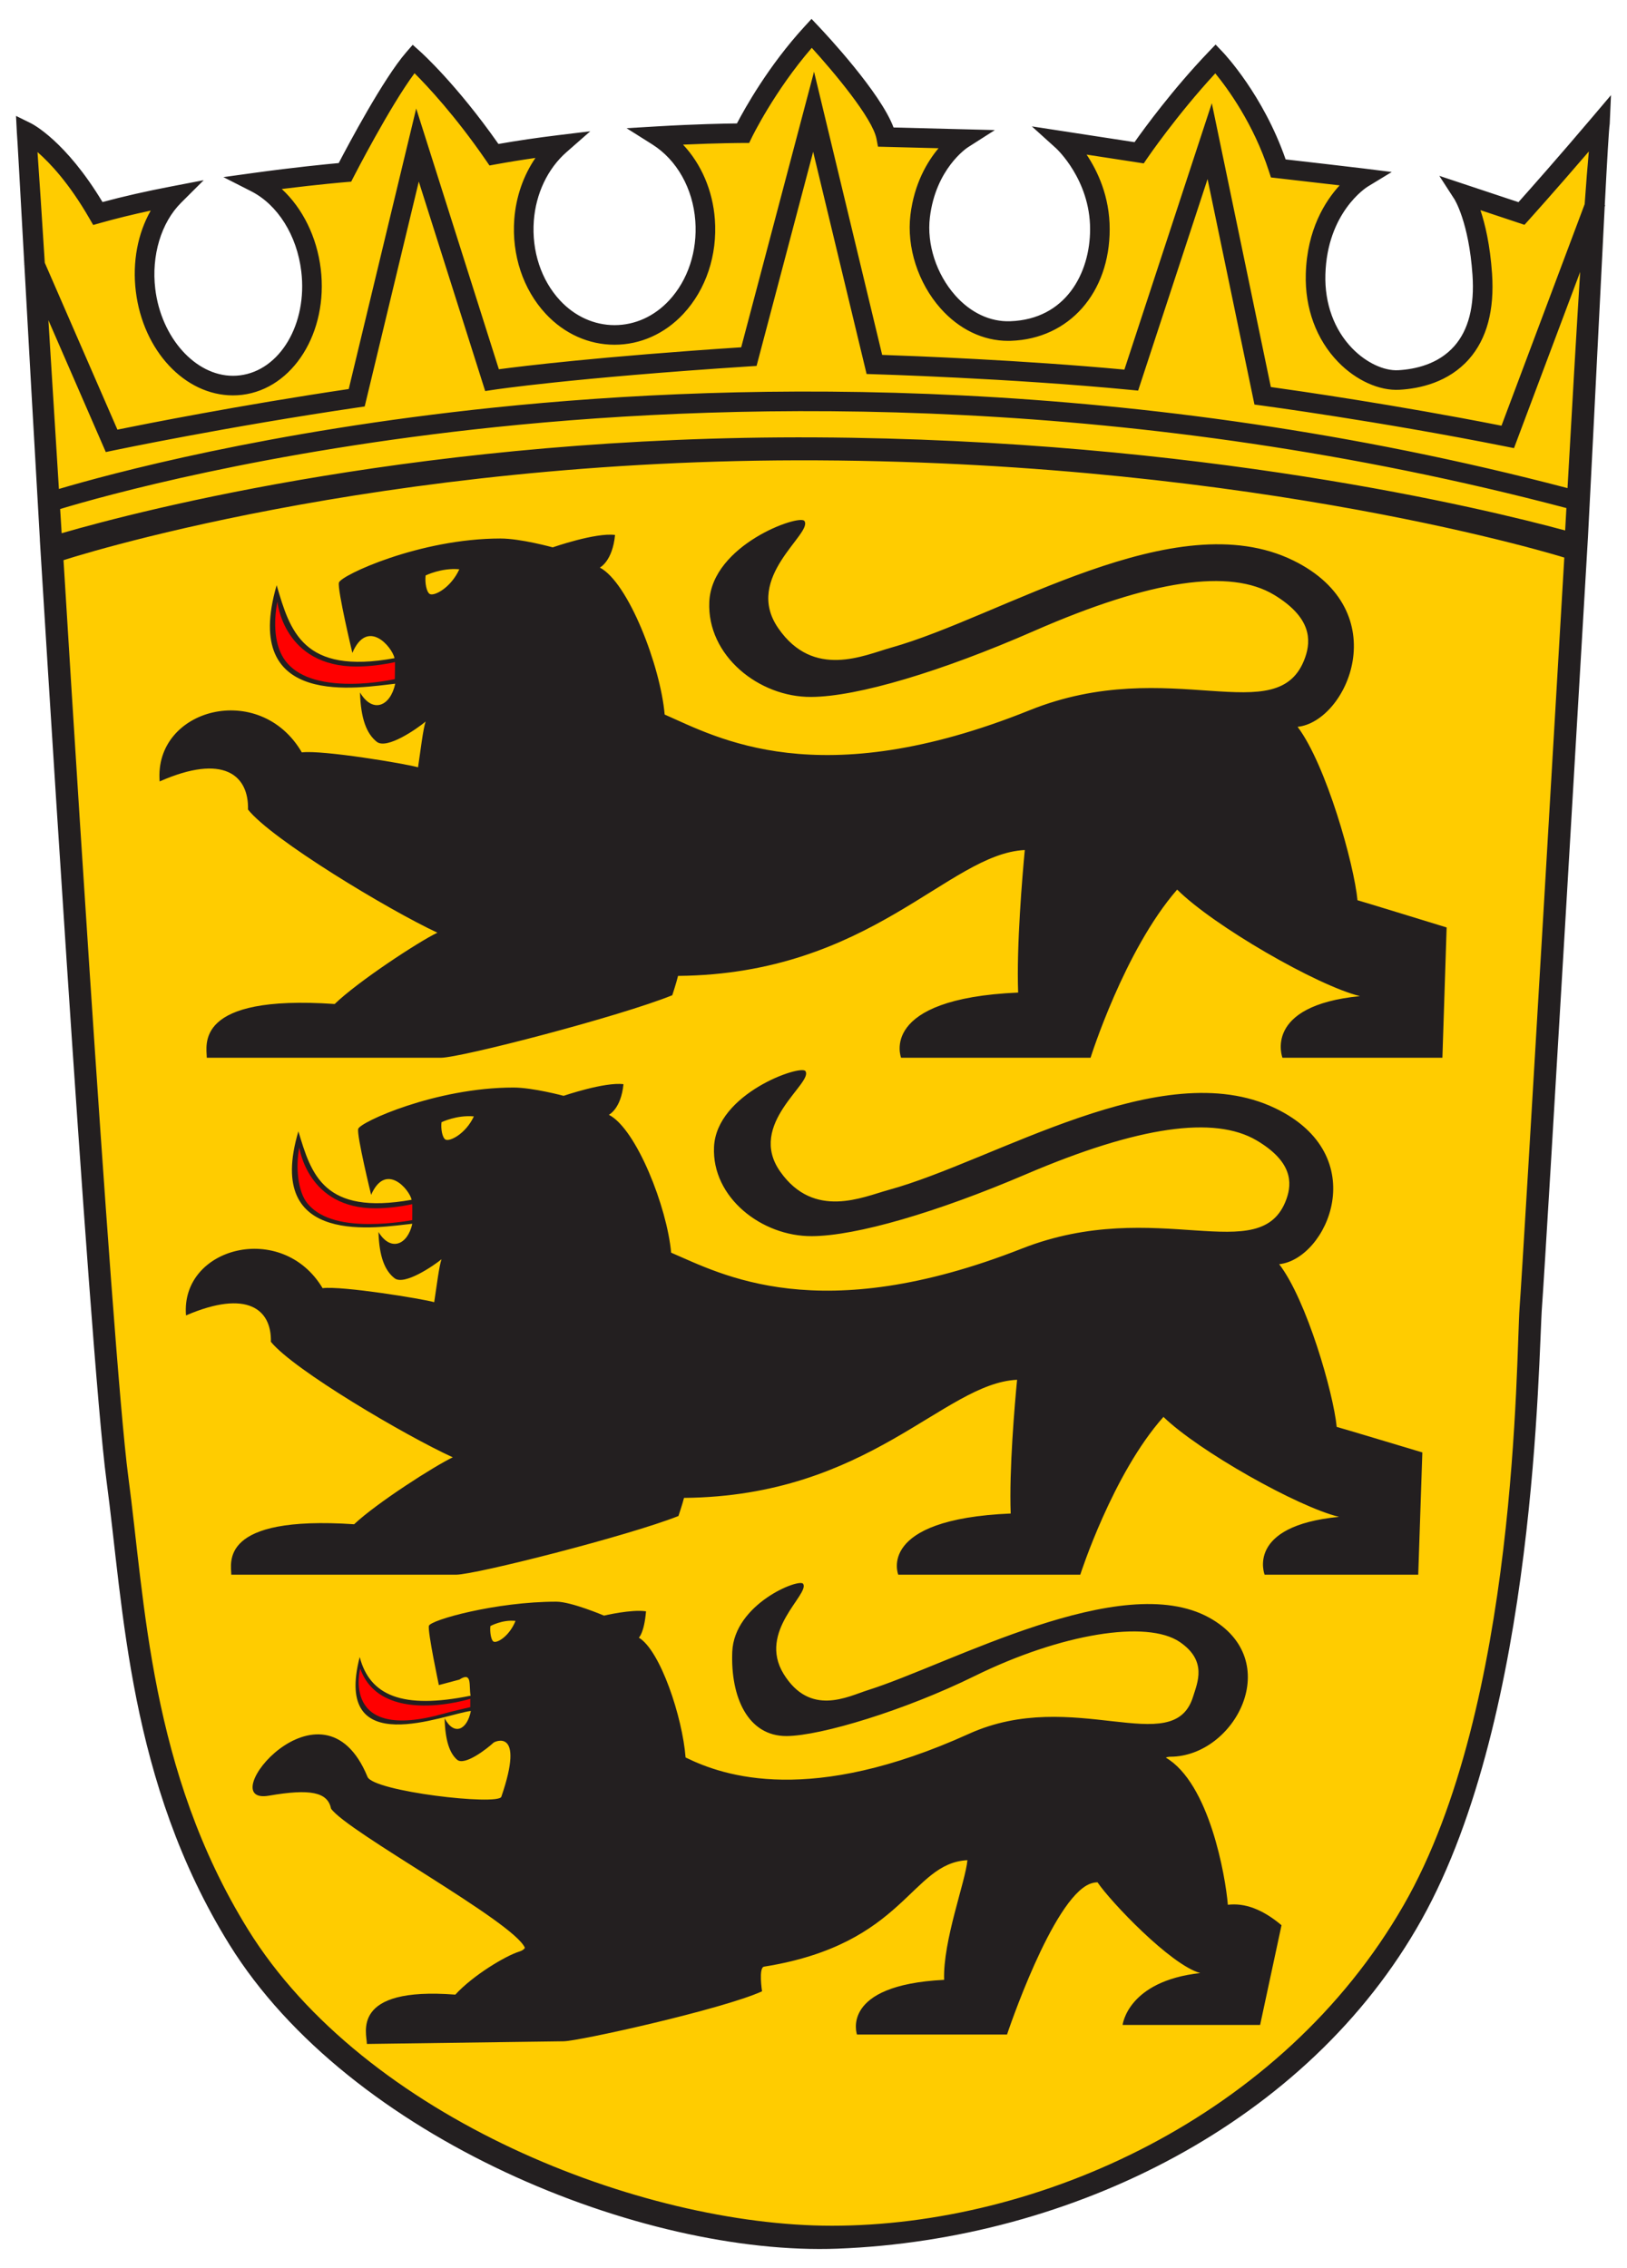 <svg width="132" height="184" viewBox="0 0 132 184" fill="none" xmlns="http://www.w3.org/2000/svg">
<path d="M129.791 9.355L128.896 11.156C126.182 14.361 124.711 16.453 123.859 17.408L117.874 15.216L119.086 17.09C119.096 17.107 120.236 18.913 120.528 23.139C120.699 25.632 119.162 27.986 118.026 29.274C116.742 30.729 114.117 30.832 112.784 30.907C111.622 30.973 110.197 30.293 109.101 29.166C107.646 27.669 106.881 25.569 106.947 23.25C107.088 18.292 108.979 15.65 109.108 15.57L111.029 14.402L108.798 14.124C107.777 13.996 105.149 14.203 103.767 14.044C101.975 8.884 98.866 5.592 98.731 5.451L98.164 4.858L97.597 5.45C94.749 8.423 93.458 11.165 92.677 12.269L85.2 10.838L87.138 12.591C87.165 12.616 89.23 15.193 89.23 19.156C89.23 22.71 86.152 26.835 81.745 26.989C80.128 27.049 78.567 26.308 77.337 24.922C75.827 23.22 74.387 20.617 74.647 18.468C75.117 14.586 76.684 12.494 76.786 12.428L78.943 11.051L72.404 11.491C71.365 8.689 66.958 3.982 66.421 3.416L65.843 2.805L65.274 3.426C62.396 6.561 60.501 9.969 59.878 11.166C58.899 11.177 58.172 10.591 55.133 10.771L52.701 10.916L54.761 12.216C56.721 13.453 56.744 16.622 56.935 19.209C57.115 21.632 55.96 23.7 54.447 25.328C53.263 26.601 51.716 27.302 50.088 27.302C48.461 27.302 46.912 26.601 45.729 25.328C44.216 23.7 42.438 21.367 42.617 18.944C42.779 16.77 42.717 14.461 44.214 13.146L46.117 11.474L43.601 11.78C41.9 11.987 42.151 12.329 40.646 12.594C37.308 7.828 34.654 5.516 34.533 5.407L33.94 4.877L33.419 5.478C31.603 7.571 28.797 12.851 28.023 14.338C27.034 14.428 25.752 14.055 22.573 14.494L20.099 14.835L22.324 15.968C24.448 17.049 24.681 20.127 25.028 22.993C25.536 27.196 23.33 30.932 20.109 31.321C19.929 31.342 19.747 31.353 19.564 31.353C16.55 31.353 12.809 28.722 12.337 24.825C12.016 22.164 11.181 19.866 12.858 17.306L14.671 15.5L12.157 15.982C10.097 16.377 9.583 17.015 7.936 17.46C4.992 12.573 3.524 11.213 3.408 11.156L2.209 10.563L2.277 11.898C2.306 12.145 2.522 16.096 2.873 22.448L2.863 22.453L2.876 22.483C3.192 28.192 3.619 35.836 4.12 44.474L4.116 44.475C4.116 44.475 8.071 109.481 9.443 119.706C10.816 129.931 11.207 143.821 19.276 156.84C28.895 172.356 52.3 182.09 67.941 181.488C86.694 180.766 105.566 171.08 114.637 154.862C123.861 138.371 123.971 109.814 124.278 105.766C124.579 101.794 127.827 46.382 127.948 44.307V44.306C127.949 44.267 127.952 44.245 127.952 44.245H127.951C128.523 33.226 128.98 23.774 129.288 17.819L129.328 17.715L129.295 17.703C129.487 13.992 129.622 11.663 129.69 11.197L129.792 9.356" fill="#FFCC00"/>
<path d="M127.174 39.601C92.053 30.39 60.474 30.946 40.074 33.068C21.691 34.979 8.855 38.462 4.779 39.671C4.468 34.66 4.181 30.033 3.927 25.978L8.583 36.676L9.218 36.543C9.309 36.524 18.386 34.623 29.056 33.055L29.588 32.977L33.977 14.731L39.364 31.727L40.038 31.625C40.1 31.614 46.391 30.664 60.81 29.724L61.381 29.688L65.972 12.316L70.308 30.344L70.917 30.362C71.026 30.365 81.981 30.689 91.704 31.63L92.338 31.69L97.971 14.527L101.775 32.823L102.334 32.898C102.43 32.911 111.974 34.19 122.17 36.226L122.832 36.359L128.2 22.061C127.896 26.881 127.551 32.884 127.174 39.601V39.601ZM66.176 35.486C34.841 35.322 11.431 41.399 5.002 43.262C4.961 42.601 4.921 41.948 4.88 41.298C8.427 40.227 21.366 36.61 40.238 34.649C60.568 32.535 92.069 31.983 127.083 41.22C127.05 41.821 127.015 42.426 126.982 43.038C120.475 41.273 97.349 35.65 66.176 35.486ZM123.288 106.055C122.985 110.056 123.183 138.385 113.877 154.572C103.97 171.806 84.21 180.579 67.488 180.579C52.046 180.579 29.601 171.867 20.111 156.527C12.149 143.658 11.764 129.926 10.409 119.818C9.055 109.71 5.153 45.449 5.153 45.449C5.153 45.449 30.397 37.159 66.382 37.349C102.367 37.538 126.913 45.238 126.913 45.238C126.913 45.238 123.591 102.054 123.288 106.055ZM7.251 17.718L7.561 18.253L8.158 18.085C9.38 17.74 10.744 17.405 12.229 17.085C11.176 18.932 10.73 21.248 11.018 23.63C11.601 28.446 14.99 32.078 18.902 32.078C19.15 32.078 19.4 32.063 19.646 32.034C23.782 31.534 26.642 26.952 26.023 21.819C25.708 19.219 24.546 16.889 22.859 15.334C25.903 14.954 28.026 14.777 28.051 14.775L28.492 14.739L28.694 14.345C28.726 14.283 31.623 8.642 33.632 5.942C34.675 6.983 36.934 9.39 39.421 13.003L39.713 13.427L40.22 13.334C41.239 13.148 42.317 12.973 43.441 12.813C42.466 14.237 41.859 15.969 41.724 17.794C41.51 20.692 42.439 23.486 44.274 25.459C45.778 27.077 47.763 27.969 49.86 27.969C51.959 27.969 53.943 27.077 55.447 25.459C57.282 23.486 58.211 20.692 57.997 17.794C57.823 15.45 56.89 13.303 55.416 11.735C58.325 11.602 60.258 11.599 60.28 11.599H60.78L60.998 11.149C61.016 11.109 62.824 7.393 65.86 3.881C67.62 5.816 70.796 9.584 71.112 11.269L71.231 11.9L76.145 12.026C75.225 13.123 74.173 14.888 73.863 17.44C73.547 20.058 74.484 22.963 76.308 25.02C77.815 26.719 79.762 27.655 81.789 27.655C81.868 27.655 81.945 27.654 82.024 27.651C86.738 27.486 90.03 23.76 90.03 18.592C90.03 15.94 89.047 13.873 88.156 12.543L92.792 13.256L93.075 12.841C93.099 12.805 95.473 9.332 98.597 5.952C99.593 7.167 101.701 10.04 102.955 13.91L103.113 14.397L103.622 14.455C103.662 14.46 106.606 14.796 108.686 15.039C107.512 16.315 106.042 18.621 105.94 22.225C105.86 25.01 106.795 27.55 108.574 29.378C110.018 30.863 111.905 31.717 113.541 31.623C115.196 31.529 117.519 31.02 119.183 29.134C120.627 27.496 121.255 25.161 121.051 22.193C120.889 19.855 120.485 18.17 120.109 17.05L123.682 18.24L124.03 17.853C124.055 17.826 126.144 15.504 128.903 12.29C128.802 13.377 128.689 14.82 128.565 16.564L121.817 34.538C113.233 32.844 105.247 31.698 103.104 31.4L98.316 8.373L91.223 29.988C82.934 29.213 73.956 28.874 71.571 28.794L66.044 5.816L60.135 28.176C48.651 28.937 42.421 29.698 40.473 29.959L33.767 8.804L28.293 31.562C19.419 32.881 11.735 34.408 9.526 34.857L3.633 21.319C3.391 17.489 3.19 14.415 3.043 12.338C4.069 13.233 5.619 14.884 7.251 17.718L7.251 17.718ZM130.7 7.72L129.195 9.496C126.442 12.747 124.06 15.432 123.194 16.402L116.773 14.267L118.001 16.167C118.012 16.186 119.168 18.016 119.464 22.302C119.638 24.831 119.143 26.776 117.989 28.081C116.687 29.558 114.802 29.959 113.451 30.036C112.271 30.103 110.826 29.413 109.715 28.27C108.239 26.753 107.462 24.622 107.53 22.27C107.674 17.241 110.835 15.22 110.966 15.139L112.914 13.954L110.652 13.672C109.615 13.542 105.706 13.093 104.305 12.933C102.487 7.7 99.333 4.361 99.196 4.216L98.622 3.615L98.046 4.216C95.159 7.232 92.838 10.413 92.047 11.533L83.714 10.254L85.681 12.031C85.708 12.056 88.44 14.572 88.44 18.592C88.44 22.198 86.439 25.906 81.968 26.062C80.328 26.123 78.746 25.371 77.499 23.966C75.967 22.239 75.179 19.812 75.443 17.631C75.92 13.694 78.424 12.018 78.527 11.951L80.715 10.553L72.494 10.343C71.44 7.502 66.97 2.727 66.426 2.154L65.84 1.533L65.263 2.163C62.344 5.343 60.422 8.8 59.789 10.014C58.798 10.025 56.383 10.071 53.302 10.254L50.834 10.401L52.924 11.719C54.913 12.973 56.215 15.289 56.41 17.912C56.592 20.37 55.816 22.727 54.282 24.378C53.081 25.669 51.511 26.379 49.86 26.379C48.21 26.379 46.64 25.669 45.439 24.378C43.905 22.727 43.129 20.37 43.31 17.912C43.474 15.707 44.438 13.679 45.957 12.346L47.888 10.651L45.336 10.96C43.61 11.17 41.966 11.411 40.439 11.68C37.053 6.848 34.207 4.283 34.084 4.173L33.482 3.635L32.953 4.245C31.112 6.367 28.266 11.723 27.48 13.23C26.477 13.322 23.858 13.579 20.633 14.023L18.125 14.37L20.381 15.519C22.535 16.616 24.092 19.103 24.442 22.01C24.959 26.273 22.721 30.061 19.455 30.455C19.272 30.477 19.086 30.489 18.902 30.489C15.844 30.489 13.075 27.392 12.597 23.439C12.271 20.741 13.073 18.063 14.69 16.452L16.527 14.62L13.977 15.11C11.888 15.509 9.987 15.941 8.316 16.393C5.331 11.434 2.632 10.061 2.514 10.003L1.299 9.403L1.368 10.756C1.398 11.007 1.615 15.014 1.973 21.456L1.962 21.461L1.976 21.49C2.296 27.282 2.729 35.034 3.237 43.795C3.237 43.796 3.232 43.797 3.232 43.797C3.232 43.797 7.244 109.727 8.636 120.098C10.028 130.47 10.425 144.559 18.61 157.763C28.366 173.5 52.104 183.05 67.969 182.439C86.988 181.708 106.129 172.206 115.33 155.757C124.686 139.03 124.796 110.065 125.107 105.96C125.413 101.931 128.707 45.73 128.83 43.625V43.624C128.833 43.584 128.834 43.562 128.834 43.562C129.414 32.386 129.877 22.8 130.191 16.76L130.23 16.655L130.197 16.641C130.392 12.878 130.528 10.515 130.598 10.043L130.701 7.719" fill="#231F20"/>
<path d="M40.037 133.183C39.839 133.07 39.731 132.403 39.785 131.926C39.785 131.926 40.757 131.389 41.824 131.507C41.319 132.763 40.315 133.343 40.037 133.183ZM99.617 154.539C99.423 152.2 98.116 144.679 94.585 142.6C94.684 142.552 94.82 142.527 94.966 142.527C100.208 142.5 104.33 134.695 98.116 131.251C90.963 127.288 77.061 135.033 70.401 137.129C68.775 137.645 65.723 139.29 63.577 135.812C61.444 132.338 65.699 129.354 65.161 128.5C64.851 128.024 59.563 130.12 59.409 134.019C59.265 137.675 60.662 140.867 63.822 140.85C66.62 140.828 73.442 138.753 79.046 135.994C86.138 132.503 93.072 131.425 95.71 133.214C97.963 134.746 97.157 136.489 96.793 137.662C95.206 142.8 87.076 136.826 78.6 140.673C65.805 146.469 58.772 144.146 55.622 142.587C55.366 139.29 53.563 133.894 51.83 132.866C51.83 132.866 52.256 132.52 52.413 130.731C51.247 130.546 49.002 131.078 49.002 131.078C49.002 131.078 46.347 129.948 45.132 129.948C40.245 129.948 34.893 131.437 34.795 131.914C34.691 132.399 35.605 136.714 35.605 136.714L37.267 136.271C38.346 135.57 38.024 136.792 38.181 137.576C32.628 138.706 29.998 137.553 29.183 134.439C26.992 142.951 36.118 139.053 38.202 138.814C37.896 140.37 36.833 140.85 36.072 139.407C36.118 141.209 36.473 142.232 37.081 142.768C37.693 143.301 39.525 141.868 40.037 141.391C40.069 141.325 42.635 140.066 40.674 145.775C40.422 146.511 30.304 145.349 29.816 144.159C26.164 135.258 17.114 146.502 21.816 145.688C25.169 145.107 26.589 145.396 26.856 146.737C28.183 148.625 41.72 155.938 42.585 158.034C42.51 158.164 42.361 158.263 42.138 158.332C41.005 158.684 38.367 160.269 36.941 161.829C28.389 161.166 29.766 164.991 29.766 165.831L45.711 165.614C46.934 165.614 58.67 163.002 61.825 161.56C61.825 161.56 61.526 159.628 61.989 159.559C73.484 157.726 73.857 151.16 78.488 150.921C78.334 152.658 76.491 157.458 76.598 160.629C68.097 161.053 69.528 165.068 69.528 165.068H81.7C81.7 165.068 85.381 154.019 88.44 152.836C88.647 152.758 88.846 152.718 89.044 152.718C90.094 154.279 94.966 159.411 97.372 160.078C91.471 160.737 91.079 164.289 91.079 164.289H102.234L103.971 156.197C102.458 154.924 101.01 154.369 99.617 154.539" fill="#231F20"/>
<path d="M38.154 137.829C38.154 137.829 30.916 140.099 29.225 135.38C29.225 135.38 27.609 141.404 35.994 139.035C36.493 138.883 38.154 138.505 38.154 138.505C38.154 138.505 38.154 138.336 38.154 137.829Z" fill="#FF0000"/>
<path d="M36.147 92.458C35.886 92.319 35.754 91.591 35.82 91.046C35.82 91.046 37.067 90.445 38.446 90.576C37.783 91.989 36.495 92.639 36.147 92.458ZM108.447 115.767C108.182 113.019 106.004 105.451 103.78 102.567C107.652 102.166 111.469 93.751 103.449 89.909C94.214 85.481 80.695 94.195 72.09 96.542C70.003 97.113 66.056 98.952 63.308 95.067C60.55 91.189 66.036 87.849 65.34 86.897C64.951 86.366 58.123 88.708 57.929 93.063C57.746 97.151 61.795 100.318 65.866 100.292C69.473 100.276 76.036 98.352 83.241 95.269C92.393 91.358 98.534 90.513 101.945 92.521C104.844 94.233 104.844 95.954 104.372 97.278C102.318 103.012 93.862 96.999 82.91 101.299C66.429 107.776 58.516 103.371 54.45 101.632C54.123 97.95 51.63 91.591 49.398 90.445C49.398 90.445 50.383 89.976 50.583 87.963C49.075 87.764 45.725 88.907 45.725 88.907C45.725 88.907 43.232 88.235 41.654 88.235C35.357 88.235 29.19 91.046 29.062 91.591C28.93 92.12 30.11 96.94 30.11 96.94C31.286 94.263 33.199 96.474 33.397 97.341C26.246 98.618 25.252 95.269 24.209 91.786C21.381 101.299 30.764 99.556 33.451 99.286C33.066 101.028 31.683 101.564 30.706 99.954C30.764 101.967 31.228 103.1 32.014 103.709C32.802 104.313 35.166 102.703 35.82 102.166C35.626 102.703 35.423 104.377 35.227 105.65C34.309 105.379 27.749 104.313 26.172 104.512C22.896 99.024 14.631 101.164 15.091 106.723C20.077 104.576 22.043 106.253 21.977 108.863C23.816 111.141 32.934 116.503 36.736 118.236C35.299 118.91 30.573 121.928 28.731 123.666C17.708 122.926 18.764 126.816 18.764 127.759H37C38.574 127.759 50.972 124.609 55.042 122.998C55.042 122.998 55.361 122.06 55.494 121.527C70.525 121.396 76.554 112.219 82.517 111.945C82.33 113.89 81.863 119.243 81.999 122.795C71.046 123.26 72.876 127.759 72.876 127.759H87.643C87.643 127.759 90.269 119.576 94.393 114.956C97.225 117.713 105.292 122.262 108.638 123.066C101.026 123.801 102.6 127.759 102.6 127.759H115.063L115.396 117.839C115.396 117.839 108.501 115.767 108.447 115.767" fill="#231F20"/>
<path d="M30.499 98.034C31.379 98.028 32.407 97.92 33.445 97.696C33.445 97.696 33.456 98.394 33.444 98.99C33.429 98.995 31.803 99.308 29.961 99.308C27.535 99.308 25.856 98.766 24.927 97.615C24.177 96.685 23.963 94.708 24.284 93.091C24.284 93.091 24.943 98.069 30.499 98.034" fill="#FF0000"/>
<path d="M34.872 48.194C34.6 48.044 34.462 47.27 34.531 46.688C34.531 46.688 35.829 46.048 37.265 46.188C36.575 47.694 35.234 48.387 34.872 48.194V48.194ZM110.134 73.039C109.858 70.109 107.591 62.043 105.276 58.97C109.307 58.541 113.281 49.573 104.931 45.476C95.318 40.757 81.245 50.046 72.288 52.548C70.115 53.156 66.007 55.116 63.145 50.974C60.274 46.842 65.985 43.281 65.261 42.268C64.856 41.699 57.748 44.196 57.546 48.838C57.356 53.196 61.572 56.572 65.808 56.544C69.562 56.527 76.395 54.477 83.896 51.19C93.422 47.022 99.815 46.12 103.367 48.261C106.384 50.087 106.384 51.921 105.892 53.331C103.755 59.443 94.953 53.034 83.551 57.617C66.395 64.522 58.157 59.825 53.925 57.973C53.584 54.048 50.989 47.27 48.666 46.048C48.666 46.048 49.691 45.548 49.899 43.403C48.33 43.191 44.842 44.408 44.842 44.408C44.842 44.408 42.248 43.691 40.605 43.691C34.049 43.691 27.63 46.688 27.497 47.27C27.359 47.833 28.587 52.971 28.587 52.971C29.811 50.118 31.803 52.475 32.01 53.399C24.565 54.76 23.531 51.19 22.445 47.477C19.5 57.617 29.268 55.761 32.066 55.472C31.665 57.328 30.226 57.901 29.208 56.184C29.268 58.329 29.751 59.537 30.57 60.186C31.389 60.831 33.85 59.114 34.531 58.541C34.329 59.114 34.118 60.899 33.916 62.255C32.958 61.967 26.13 60.831 24.488 61.043C21.079 55.192 12.474 57.473 12.953 63.399C18.143 61.11 20.191 62.9 20.121 65.68C22.035 68.109 31.526 73.823 35.485 75.671C33.988 76.387 29.07 79.605 27.152 81.457C15.678 80.668 16.776 84.814 16.776 85.819H35.76C37.398 85.819 50.304 82.462 54.542 80.746C54.542 80.746 54.873 79.745 55.011 79.177C70.658 79.038 76.934 69.258 83.142 68.965C82.947 71.038 82.46 76.744 82.603 80.529C71.201 81.025 73.107 85.819 73.107 85.819H88.478C88.478 85.819 91.211 77.1 95.504 72.174C98.452 75.112 106.849 79.962 110.332 80.818C102.41 81.601 104.048 85.819 104.048 85.819H117.023L117.367 75.247C117.367 75.247 110.19 73.039 110.134 73.039" fill="#231F20"/>
<path d="M28.966 54.078C29.881 54.075 30.968 53.957 32.049 53.718C32.049 53.718 32.032 55.041 32.032 55.098C32.015 55.102 30.348 55.48 28.43 55.48C25.904 55.48 24.112 54.874 23.166 53.631C22.256 52.435 22.17 50.533 22.505 48.81C22.505 48.81 22.989 54.099 28.966 54.078" fill="#FF0000"/>
</svg>
